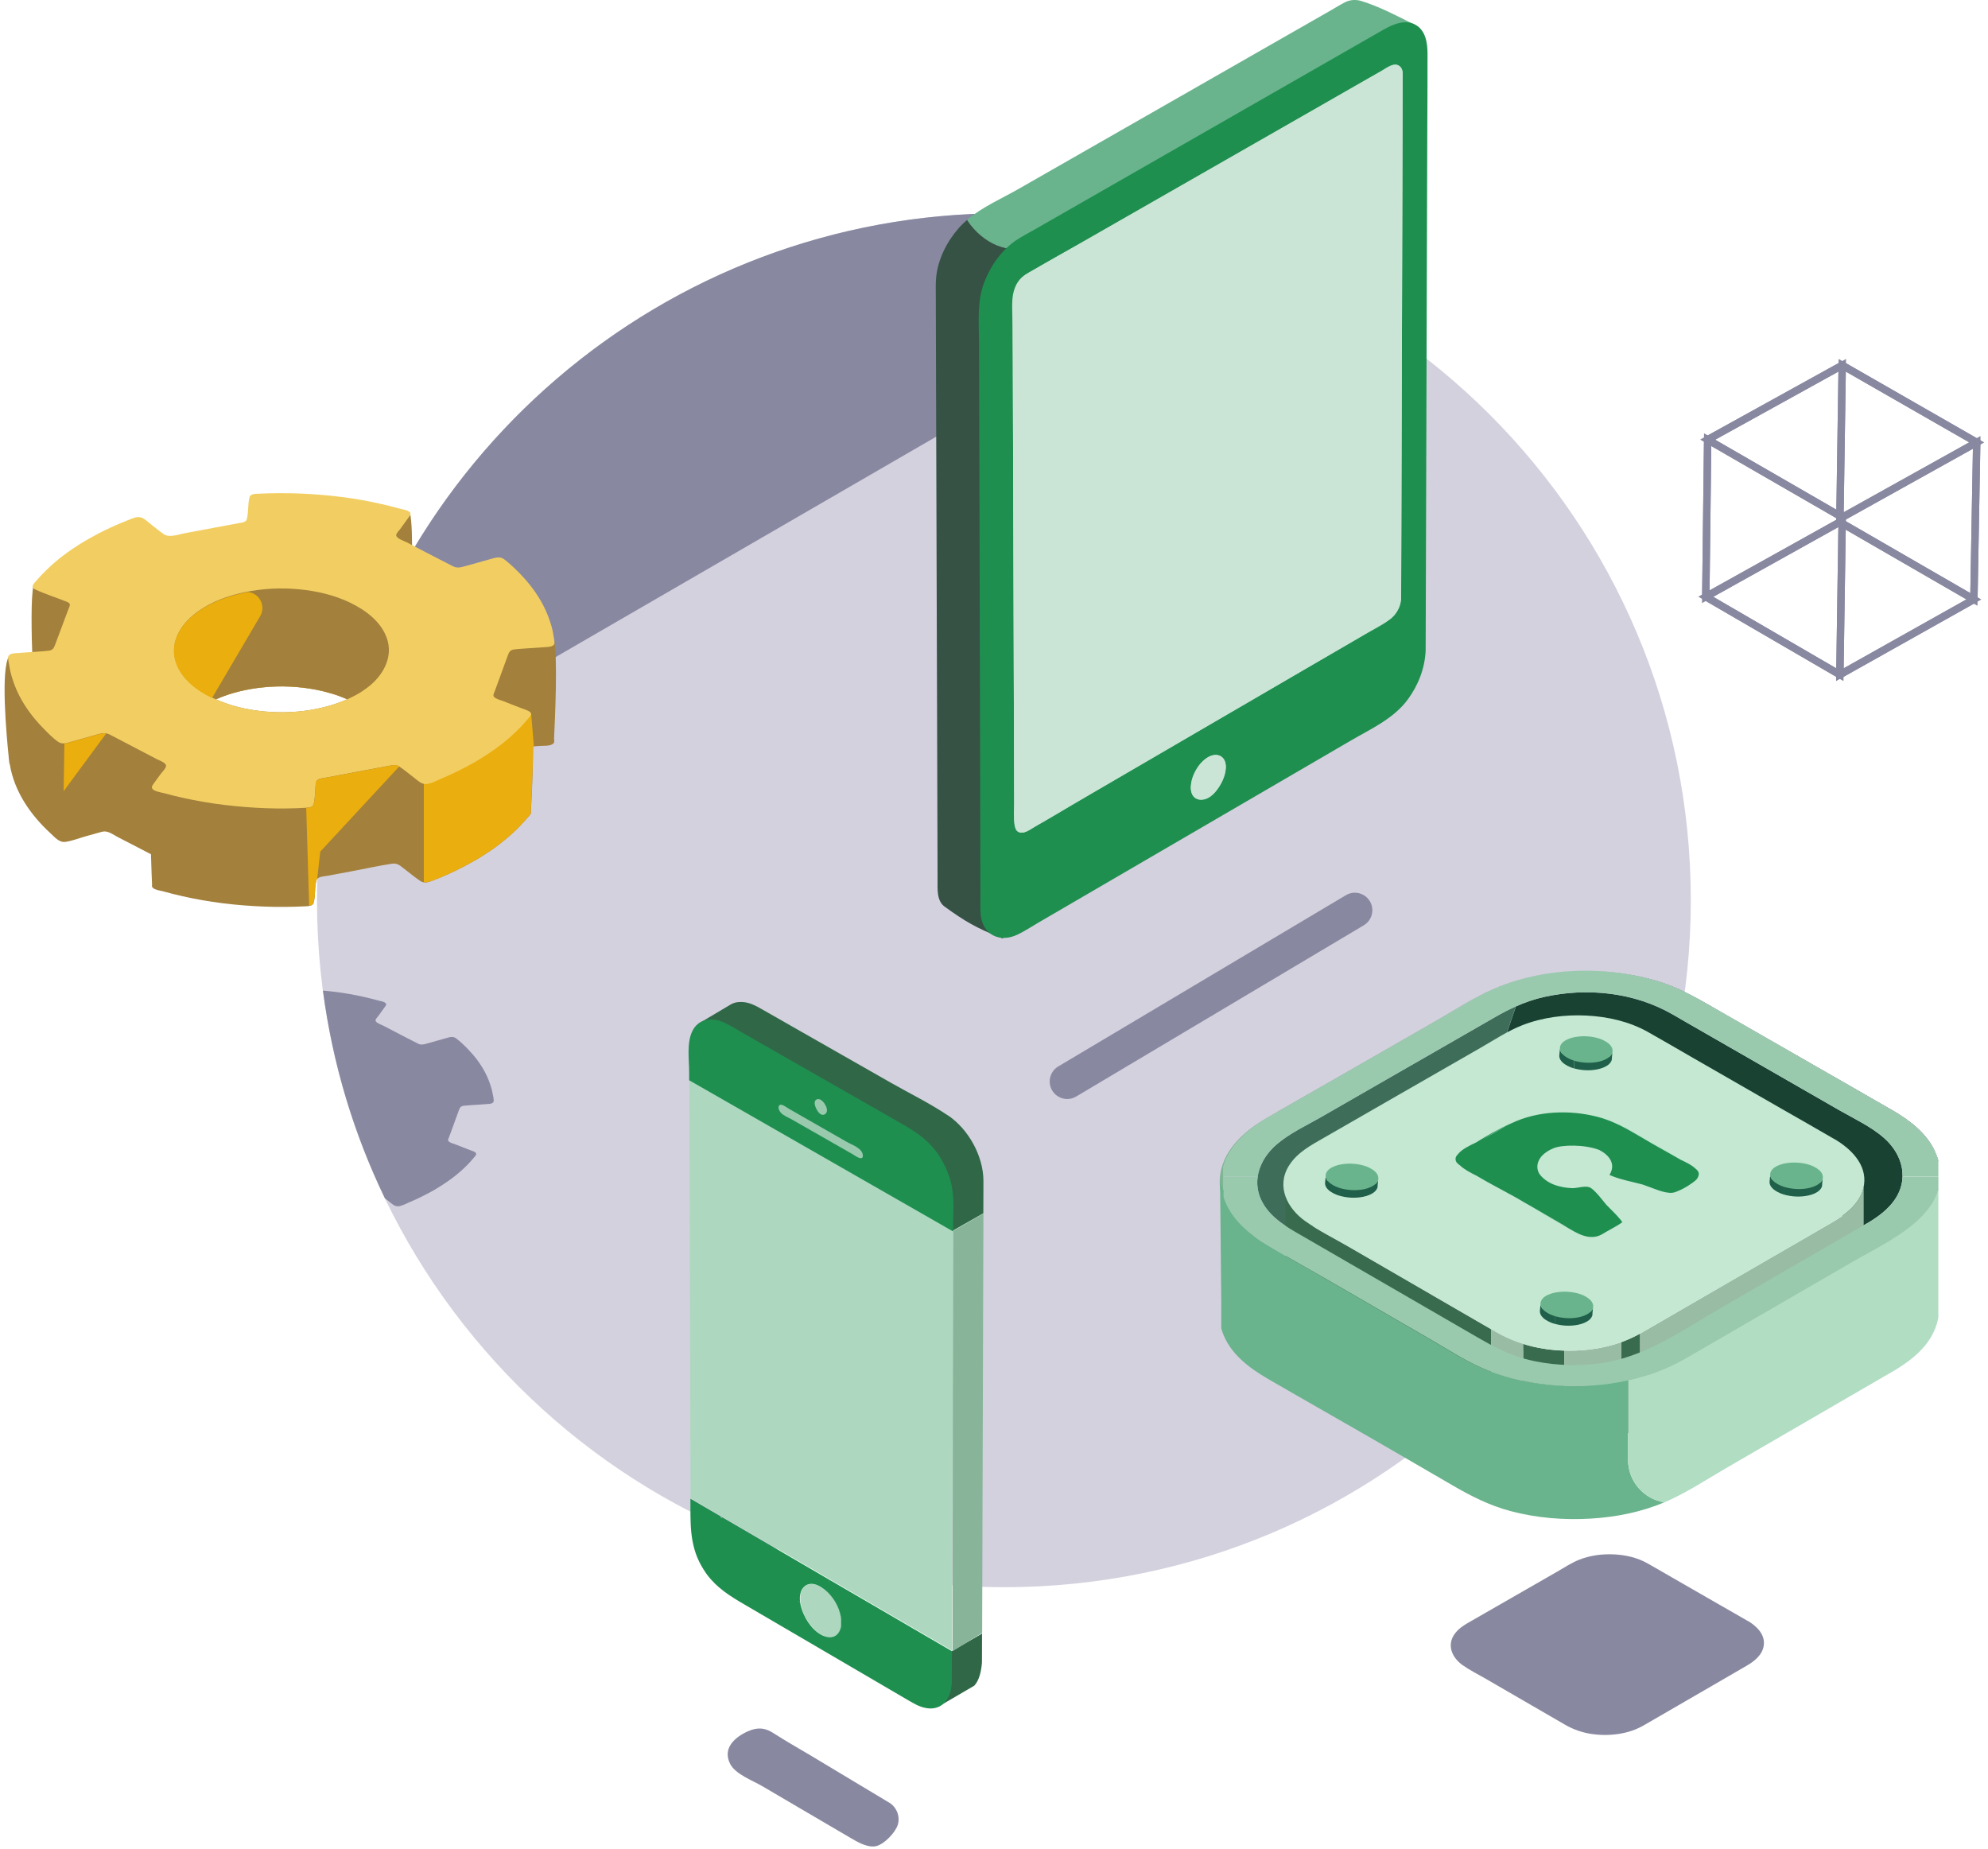 <svg width="414" height="385" viewBox="0 0 414 385" fill="none" xmlns="http://www.w3.org/2000/svg">
<g clip-path="url(#clip0_2846_74992)">
<path d="M209.061 330.51C288.065 330.51 352.111 266.464 352.111 187.46C352.111 108.456 288.065 44.41 209.061 44.41C130.056 44.41 66.011 108.456 66.011 187.46C66.011 266.464 130.056 330.51 209.061 330.51Z" fill="#D4D1DE"/>
<path d="M198.231 343.87L194.601 354.23L195.491 355.33L201.371 351.9L202.771 351.09L202.821 351.06C202.821 351.06 202.911 350.97 202.961 350.93C203.891 349.87 204.301 348.21 204.471 346.44C204.471 346.36 204.481 346.28 204.491 346.2L204.511 340.16L198.211 343.81H198.231V343.88V343.87Z" fill="#306847"/>
<path d="M175.22 337.66C175.22 337.66 175.22 337.6 175.22 337.57C175.22 337.52 175.22 337.48 175.22 337.43C175.22 337.39 175.22 337.35 175.22 337.31C175.22 337.27 175.22 337.24 175.22 337.2C175.22 337.15 175.21 337.1 175.2 337.06C175.2 337.04 175.2 337.01 175.2 336.99C175.2 336.93 175.18 336.87 175.18 336.82C175.18 336.81 175.18 336.8 175.18 336.79C174.87 334.84 173.81 332.96 172.45 331.6C172.14 331.29 171.76 330.96 171.33 330.67C170.31 329.99 168.95 329.52 167.92 330.11C167.91 330.11 167.89 330.13 167.88 330.14C167.85 330.16 167.82 330.18 167.79 330.2C167.76 330.22 167.73 330.24 167.7 330.27C167.55 330.38 167.42 330.52 167.29 330.68C167.01 331.03 166.84 331.44 166.74 331.87C166.62 332.42 166.64 333.2 166.72 333.79C166.72 333.79 166.72 333.79 166.73 333.79C166.85 334.52 167.07 335.24 167.29 335.8C167.31 335.86 167.34 335.92 167.37 335.99C167.37 336.01 167.39 336.03 167.4 336.05C167.4 336.07 167.42 336.09 167.43 336.12C167.5 336.29 167.58 336.45 167.66 336.6C168.12 337.5 168.77 338.48 169.57 339.29C170.23 339.94 170.99 340.46 171.84 340.74C173.61 341.34 174.84 340.34 175.18 338.79C175.18 338.79 175.19 338.79 175.2 338.8C175.2 338.76 175.23 338.51 175.23 338.48C175.23 338.47 175.23 338.45 175.23 338.44C175.23 338.4 175.23 338.36 175.24 338.31C175.24 338.29 175.24 338.27 175.24 338.25C175.24 338.21 175.24 338.17 175.24 338.13C175.24 338.11 175.24 338.09 175.24 338.07C175.24 338.01 175.24 337.95 175.24 337.9C175.24 337.82 175.24 337.75 175.24 337.67L175.22 337.66Z" fill="#ADD8BF"/>
<path d="M181.491 334.06L172.871 329.04C172.861 329.73 172.831 329.71 172.851 329.03L150.231 315.84C150.241 315.95 150.261 316.05 150.271 316.16L150.171 316.11C150.161 316 150.141 315.89 150.131 315.78L143.781 312.08C143.801 317.02 143.531 321.54 146.031 326C146.331 326.53 146.651 327.04 146.991 327.53C146.991 327.53 146.991 327.53 146.991 327.54C147.061 327.64 147.131 327.73 147.201 327.83C149.271 330.63 151.971 332.32 155.001 334.09C156.231 334.81 157.451 335.52 158.681 336.24C168.871 342.2 179.071 348.16 189.261 354.12C189.541 354.29 189.831 354.45 190.121 354.61C190.821 355 191.541 355.34 192.301 355.55C192.771 355.68 193.261 355.75 193.741 355.75C193.791 355.75 193.841 355.75 193.891 355.75C193.921 355.75 193.951 355.75 193.991 355.75C194.071 355.75 194.151 355.75 194.231 355.73C194.241 355.73 194.251 355.73 194.261 355.73C196.471 355.5 197.651 353.71 198.051 351.71C197.891 351.66 197.891 351.65 198.051 351.71C198.141 351.26 198.191 350.8 198.211 350.35C198.211 350.27 198.211 350.19 198.211 350.11L198.231 343.82L181.491 334.06ZM175.171 338.59C174.941 339.99 174.021 341.13 172.401 340.89C171.311 340.72 170.331 340.09 169.511 339.28C168.591 338.38 167.861 337.23 167.371 336.11C167.371 336.09 167.351 336.07 167.341 336.04C167.341 336.02 167.321 336 167.311 335.98C167.001 335.27 166.741 334.44 166.621 333.62C165.861 333.18 166.241 333.37 166.621 333.59C166.541 333 166.551 332.41 166.681 331.86C166.811 331.25 167.091 330.7 167.591 330.3C167.611 330.29 167.621 330.28 167.641 330.26C167.671 330.24 167.701 330.22 167.731 330.19C167.761 330.17 167.791 330.15 167.821 330.13C167.831 330.13 167.851 330.11 167.861 330.1C168.931 329.47 170.231 329.94 171.271 330.66C171.451 330.78 171.621 330.9 171.771 331.03C173.461 332.4 174.771 334.57 175.121 336.78C175.121 336.79 175.121 336.8 175.121 336.81C175.121 336.87 175.141 336.93 175.141 336.98C175.141 337 175.141 337.03 175.141 337.05C175.141 337.1 175.151 337.15 175.161 337.19C175.161 337.23 175.161 337.26 175.161 337.3C175.161 337.34 175.161 337.38 175.161 337.42C175.161 337.47 175.161 337.51 175.161 337.56C175.161 337.59 175.161 337.62 175.161 337.65C175.161 337.73 175.161 337.8 175.161 337.88C175.161 337.94 175.161 338 175.161 338.05C175.161 338.07 175.161 338.09 175.161 338.11C175.161 338.15 175.161 338.19 175.161 338.23C175.161 338.25 175.161 338.27 175.161 338.29C175.161 338.33 175.161 338.37 175.151 338.42C175.151 338.43 175.151 338.45 175.151 338.46C175.151 338.5 175.151 338.53 175.131 338.57C175.591 338.84 175.591 338.86 175.131 338.59H175.171Z" fill="#1F8F50"/>
<path d="M149.801 219.85C149.831 220.4 149.851 220.9 149.851 221.32L190.221 244.41L188.631 240.4L149.811 219.85H149.801Z" fill="black"/>
<path d="M198.47 256.341L198.36 343.841L204.53 340.031L204.8 252.701L198.47 256.341Z" fill="#88B59A"/>
<path d="M198.47 256.341L204.8 252.701L149.87 221.281L143.54 224.881L143.81 311.971L198.26 343.701L198.28 336.381L198.47 256.341Z" fill="#ADD8BF"/>
<path d="M197.39 232.26C193.64 229.74 189.48 227.71 185.56 225.48C178.7 221.57 171.85 217.66 164.99 213.76C162.89 212.56 160.78 211.36 158.68 210.16C157.4 209.43 156.09 208.71 154.57 208.65C154.49 208.65 154.42 208.65 154.34 208.65C154.32 208.65 154.3 208.65 154.27 208.65C154.22 208.65 154.16 208.65 154.11 208.65C154.09 208.65 154.07 208.65 154.05 208.65C153.98 208.65 153.91 208.65 153.85 208.66C153.83 208.66 153.81 208.66 153.8 208.66C153.75 208.66 153.7 208.67 153.65 208.68C153.62 208.68 153.6 208.68 153.57 208.69C153.53 208.69 153.49 208.7 153.45 208.71C153.42 208.71 153.4 208.71 153.37 208.72C153.31 208.73 153.26 208.74 153.2 208.76C153.17 208.76 153.14 208.78 153.11 208.78C153.08 208.78 153.05 208.79 153.03 208.8C153 208.8 152.96 208.82 152.93 208.83C152.91 208.83 152.89 208.84 152.87 208.85C152.79 208.88 152.72 208.9 152.65 208.93C152.65 208.93 152.65 208.93 152.64 208.93C152.6 208.95 152.56 208.96 152.53 208.98C152.52 208.98 152.5 208.99 152.49 209C152.45 209.02 152.41 209.04 152.38 209.05C152.29 209.09 152.21 209.14 152.13 209.19L145.46 213.15L149.81 219.83L188.63 240.38L190.22 244.39L198.29 256.32L204.71 252.67L204.78 252.63L204.8 245.88C204.79 240.71 201.67 235.1 197.38 232.23L197.39 232.26Z" fill="#306847"/>
<path d="M198.45 256.38C198.45 253.5 198.75 250.48 198.31 247.62C197.93 245.13 196.91 242.74 195.55 240.64C193.11 236.86 189.56 235.01 185.79 232.86C178.62 228.77 171.45 224.67 164.28 220.58C161.15 218.79 158.02 217.01 154.89 215.22C153.54 214.45 152.2 213.57 150.78 212.92C148.33 211.8 145.43 212.08 144.16 214.74C142.98 217.22 143.5 220.57 143.51 223.21V224.94L198.44 256.4L198.45 256.38Z" fill="#1F8F50"/>
<path d="M179.681 240.73C179.771 239.14 177.381 238.38 176.341 237.78C172.291 235.46 168.231 233.14 164.181 230.82C163.781 230.59 162.691 229.67 162.251 230.21C161.901 230.62 162.351 231.45 162.651 231.75C163.211 232.33 164.141 232.68 164.831 233.07L170.921 236.55L177.591 240.36C177.941 240.56 179.621 241.85 179.691 240.71L179.681 240.73Z" fill="#99CAAE"/>
<path d="M169.651 229.721C169.651 230.541 170.751 232.781 171.851 231.971C172.851 231.241 171.561 229.161 170.681 228.911C170.091 228.741 169.641 229.081 169.651 229.721Z" fill="#99CAAE"/>
<path d="M103.851 143.69C124.011 132.02 144.171 120.34 164.331 108.67C178.581 100.42 192.821 92.17 207.071 83.92C217.221 78.04 227.621 70.07 229.421 57.65C230.051 53.34 229.441 49.34 228.001 45.66C221.801 44.84 215.481 44.41 209.061 44.41C138.001 44.41 79.051 96.23 67.911 164.14C69.681 163.31 71.431 162.42 73.151 161.47C83.381 155.54 93.621 149.62 103.851 143.69Z" fill="#8888A1"/>
<path d="M363.98 337.541C361.98 336.371 359.97 335.241 357.97 334.091C354.72 332.221 351.46 330.351 348.21 328.481C346.49 327.491 344.79 326.491 343.06 325.521C340.96 324.341 338.54 323.791 336.15 323.671C333.73 323.551 331.24 323.861 328.97 324.741C327.32 325.381 325.79 326.401 324.26 327.281C321.16 329.061 318.06 330.841 314.96 332.621C312.22 334.191 309.48 335.771 306.74 337.341C305.24 338.201 303.65 339.021 302.72 340.551C301.31 342.861 302.56 345.301 304.58 346.731C306.08 347.791 307.78 348.631 309.37 349.551C312.58 351.411 315.79 353.271 319 355.131C321.32 356.471 323.64 357.821 325.96 359.161C327.69 360.161 329.56 360.801 331.55 361.081C334 361.431 336.54 361.311 338.93 360.671C340.05 360.371 341.12 359.931 342.14 359.371C343.79 358.421 345.44 357.461 347.08 356.511C350.33 354.631 353.57 352.751 356.82 350.871C359.11 349.541 361.41 348.211 363.7 346.881C365.33 345.931 367.01 344.651 367.3 342.651C367.64 340.341 365.79 338.581 363.97 337.511L363.98 337.541Z" fill="#8888A1"/>
<path d="M307.891 235.502C312.531 232.892 317.671 231.342 322.931 230.612C333.301 229.172 344.381 230.542 353.541 235.782C355.781 237.062 358.011 238.342 360.251 239.632C369.391 244.882 378.511 250.152 387.651 255.412C388.181 255.112 388.701 254.802 389.231 254.502C391.261 253.262 393.181 251.832 394.561 249.852C397.571 245.522 396.241 240.492 392.511 237.102C389.811 234.652 386.221 233.002 383.081 231.202C371.481 224.542 359.881 217.872 348.281 211.212C340.301 206.632 330.531 205.612 321.601 207.592C319.521 208.052 317.571 208.732 315.691 209.572L306.551 236.282C307.001 236.022 307.451 235.762 307.901 235.512L307.891 235.502Z" fill="#194233"/>
<path d="M356.351 209.582C363.281 213.562 370.211 217.542 377.131 221.522C382.771 224.762 388.421 227.982 394.051 231.242C398.181 233.632 402.341 236.922 403.631 241.762C403.641 241.802 403.651 241.842 403.661 241.892V241.732C403.661 241.732 403.661 241.712 403.661 241.692C403.471 240.982 403.211 240.302 402.911 239.652C401.151 235.922 397.621 233.232 394.101 231.202C388.481 227.952 382.841 224.732 377.211 221.502C370.291 217.532 363.381 213.562 356.461 209.592C352.651 207.402 348.901 205.362 344.641 204.152C340.281 202.912 335.631 202.242 330.971 202.182C335.591 202.252 340.191 202.932 344.511 204.152C348.781 205.362 352.541 207.412 356.361 209.602L356.351 209.582Z" fill="#194233"/>
<path d="M294.72 221.34C288.21 225.08 281.69 228.82 275.18 232.57C272.09 234.35 268.58 235.96 265.86 238.3C262.11 241.52 260.41 246.48 263.2 250.9C264.96 253.7 267.75 255.38 270.54 256.99C270.82 256.83 271.11 256.67 271.39 256.51C277.68 252.89 283.97 249.27 290.26 245.65C291.43 244.98 292.59 244.31 293.76 243.64C296.07 242.31 298.37 240.97 300.68 239.64C302.63 238.51 304.58 237.39 306.53 236.28L315.67 209.57C314.19 210.23 312.75 210.98 311.32 211.81C305.79 214.99 300.25 218.17 294.72 221.35V221.34Z" fill="#3E6D5A"/>
<path d="M254.8 242.79C255.14 241.66 255.66 240.61 256.29 239.63C257.68 237.48 259.68 235.67 261.82 234.18C262.45 233.74 263.1 233.33 263.75 232.95C268.2 230.33 272.7 227.81 277.18 225.24C284.68 220.93 292.19 216.62 299.69 212.31C303.53 210.1 307.35 207.59 311.43 205.84C313.44 204.98 315.52 204.28 317.66 203.72C321.71 202.67 325.96 202.16 330.19 202.15C323.66 202.14 317.11 203.33 311.24 205.84C307.15 207.59 303.32 210.11 299.47 212.32C291.95 216.64 284.43 220.96 276.91 225.27C272.43 227.84 267.91 230.37 263.46 233C258.88 235.69 254.37 239.81 254.02 245.46C253.92 247.15 254.21 248.73 254.79 250.2V242.78L254.8 242.79Z" fill="#7FB595"/>
<path d="M262.551 258.681C266.761 261.311 271.151 263.681 275.441 266.171C282.881 270.481 290.321 274.791 297.761 279.101C301.631 281.341 305.471 283.881 309.651 285.521C318.771 289.121 329.411 289.731 339.061 287.571V287.451C329.471 289.571 318.901 288.941 309.841 285.371C305.671 283.731 301.841 281.201 297.981 278.961C290.551 274.661 283.131 270.361 275.701 266.061C272.201 264.031 268.641 262.081 265.161 260.011C264.381 259.541 263.601 259.071 262.831 258.591C259.331 256.401 256.021 253.241 254.801 249.291V250.221C256.201 253.781 259.291 256.661 262.541 258.691L262.551 258.681Z" fill="#7FB595"/>
<path d="M393.151 258.591C390.621 260.111 388.061 261.431 385.931 262.671C374.151 269.491 362.361 276.321 350.581 283.141C348.161 284.481 345.651 285.581 343.001 286.401C341.711 286.801 340.391 287.151 339.051 287.441V287.561C340.341 287.271 341.611 286.941 342.861 286.551C345.511 285.731 348.021 284.621 350.451 283.281C362.261 276.441 374.061 269.611 385.871 262.771C391.961 259.241 401.611 254.951 403.661 247.691C402.301 252.361 397.801 255.791 393.151 258.581V258.591Z" fill="#7FB595"/>
<path d="M265.861 238.301C268.581 235.961 272.091 234.341 275.181 232.571C281.691 228.831 288.211 225.091 294.721 221.341C300.251 218.161 305.791 214.981 311.321 211.801C312.751 210.981 314.191 210.221 315.671 209.561C317.561 208.721 319.511 208.041 321.581 207.581C330.511 205.601 340.281 206.611 348.261 211.201C359.861 217.861 371.461 224.531 383.061 231.191C386.201 232.991 389.791 234.641 392.491 237.091C394.871 239.251 396.271 242.081 396.191 244.971H403.661V241.861C403.661 241.861 403.641 241.781 403.631 241.731C402.341 236.901 398.191 233.611 394.051 231.211C388.421 227.951 382.771 224.731 377.131 221.491C370.201 217.511 363.271 213.531 356.351 209.551C352.531 207.361 348.781 205.311 344.501 204.101C340.181 202.871 335.581 202.201 330.961 202.131C330.911 202.131 330.851 202.131 330.801 202.131C330.601 202.131 330.401 202.131 330.201 202.131C325.971 202.131 321.721 202.651 317.671 203.701C315.531 204.251 313.451 204.961 311.441 205.821C307.361 207.571 303.541 210.091 299.701 212.291C292.201 216.601 284.691 220.911 277.191 225.221C272.721 227.791 268.211 230.311 263.761 232.931C263.111 233.311 262.461 233.721 261.831 234.161C259.691 235.641 257.701 237.451 256.301 239.611C255.661 240.591 255.151 241.651 254.811 242.771V244.961H261.921C262.301 242.451 263.761 240.091 265.871 238.281L265.861 238.301Z" fill="#99CAAE"/>
<path d="M335.541 280.141C332.371 280.991 329.051 281.341 325.761 281.241V300.781C327.851 300.841 329.941 300.721 332.001 300.411C333.961 300.121 335.851 299.641 337.671 298.971V279.461C336.971 279.711 336.271 279.941 335.551 280.131L335.541 280.141Z" fill="#99BCA5"/>
<path d="M321.84 280.899C320.25 280.669 318.7 280.329 317.19 279.859V299.409C317.58 299.529 317.97 299.649 318.36 299.749C320.77 300.369 323.25 300.709 325.75 300.789V281.249C324.44 281.209 323.13 281.099 321.84 280.909V280.899Z" fill="#396B4E"/>
<path d="M381.491 254.57C377.231 257.03 372.981 259.5 368.721 261.96C362.701 265.45 356.681 268.93 350.661 272.42C347.611 274.19 344.561 275.95 341.511 277.72V297.24C341.751 297.11 341.981 296.98 342.211 296.85L343.691 295.99C347.451 293.81 351.211 291.63 354.961 289.45C360.981 285.96 366.991 282.47 373.011 278.98C376.061 277.21 379.121 275.44 382.171 273.66C384.011 272.54 385.751 271.2 386.921 269.35C387.701 268.11 388.071 266.84 388.111 265.59V247.08C387.431 250.59 384.431 252.87 381.491 254.57Z" fill="#99BCA5"/>
<path d="M341.491 277.731C340.251 278.411 338.981 278.991 337.661 279.471V298.981C338.981 298.501 340.261 297.921 341.511 297.241V277.721H341.491V277.731Z" fill="#396B4E"/>
<path d="M298.571 269.869C292.611 266.419 286.661 262.969 280.701 259.519C277.751 257.809 274.601 256.259 271.811 254.289C269.951 252.969 268.441 251.189 267.711 249.199V268.749C268.071 269.739 268.631 270.659 269.321 271.489C271.381 273.969 274.511 275.429 277.261 277.019C282.771 280.219 288.291 283.419 293.801 286.619C299.031 289.659 304.261 292.689 309.491 295.729C309.641 295.819 309.791 295.899 309.941 295.989C310.131 296.099 310.321 296.209 310.521 296.319V276.799C306.541 274.489 302.551 272.179 298.571 269.879V269.869Z" fill="#396B4E"/>
<path d="M317.19 295.981V279.851C315.57 279.341 313.99 278.691 312.47 277.891C312.13 277.711 311.8 277.531 311.47 277.341C311.15 277.161 310.831 276.971 310.521 276.791V296.311C312.671 297.531 314.82 298.651 317.19 299.401V295.981Z" fill="#99BCA5"/>
<path d="M382.001 237.191C378.301 235.031 374.571 232.921 370.851 230.791C364.821 227.321 358.781 223.861 352.751 220.391C349.571 218.561 346.401 216.701 343.201 214.901C339.301 212.711 334.821 211.691 330.381 211.471C325.891 211.251 321.281 211.831 317.071 213.461C314.011 214.651 311.171 216.551 308.331 218.181C302.581 221.481 296.831 224.791 291.071 228.091C285.991 231.011 280.911 233.931 275.831 236.851C273.051 238.451 270.101 239.971 268.371 242.811C265.761 247.101 268.081 251.631 271.821 254.281C274.611 256.251 277.761 257.801 280.711 259.511C286.671 262.961 292.621 266.411 298.581 269.861C302.881 272.351 307.181 274.841 311.491 277.331C314.711 279.191 318.171 280.371 321.861 280.891C326.401 281.531 331.121 281.321 335.551 280.131C337.641 279.571 339.611 278.761 341.501 277.721C344.561 275.951 347.611 274.181 350.671 272.411C356.691 268.921 362.711 265.441 368.731 261.951C372.991 259.491 377.241 257.021 381.501 254.561C384.531 252.801 387.641 250.421 388.181 246.711C388.801 242.431 385.381 239.151 382.011 237.181L382.001 237.191Z" fill="#C4E8D2"/>
<path d="M352.341 246.39C352.341 246.39 352.381 246.36 352.401 246.34C352.891 245.99 353.271 245.67 353.431 245.42C353.621 245.13 353.721 244.88 353.751 244.65C353.781 244.52 353.781 244.39 353.761 244.27C353.761 244.23 353.741 244.2 353.731 244.16C353.781 244.3 353.811 244.45 353.801 244.61C353.801 244.44 353.781 244.28 353.721 244.13C353.661 243.93 353.541 243.77 353.391 243.62C353.241 243.46 353.061 243.3 352.871 243.16C352.091 242.47 350.941 241.95 349.931 241.46C349.391 241.14 348.841 240.83 348.291 240.52C343.861 237.81 339.251 234.74 334.341 233.07C333.771 232.87 333.191 232.69 332.601 232.54C326.871 231.07 320.231 231.3 314.821 233.87C312.231 234.98 309.741 236.43 307.371 237.91C305.951 238.58 304.421 239.33 303.621 240.33C303.611 240.34 303.601 240.36 303.591 240.37C303.241 240.7 303.021 241.11 303.161 241.68C303.261 242.07 303.641 242.41 304.081 242.7C304.911 243.5 306.261 244.22 307.431 244.79C310.071 246.37 312.861 247.78 315.511 249.27C315.151 249.06 314.801 248.86 314.441 248.65C314.811 248.86 315.171 249.07 315.541 249.28C315.541 249.28 315.521 249.27 315.511 249.26C315.821 249.44 316.131 249.62 316.441 249.8C317.251 250.27 318.061 250.74 318.871 251.22C318.461 250.97 318.041 250.73 317.631 250.48C320.241 251.99 322.841 253.5 325.451 255.01C325.811 255.23 326.191 255.47 326.571 255.71C323.981 254.26 321.431 252.73 318.881 251.22C321.551 252.81 324.221 254.44 326.941 255.93C328.201 256.69 329.531 257.39 330.901 257.55C330.941 257.55 330.981 257.55 331.021 257.56C331.031 257.56 331.041 257.56 331.051 257.56C331.851 257.64 332.661 257.52 333.491 257.08C333.491 257.08 333.501 257.08 333.511 257.08H333.531L333.551 257.06L333.651 257C334.671 256.37 335.761 255.82 336.791 255.2C337.131 254.99 337.461 254.78 337.781 254.55L337.811 254.49V254.43C337.701 254.27 337.581 254.12 337.461 253.97C336.591 252.89 335.511 251.9 334.541 250.9C333.981 250.26 333.281 249.3 332.561 248.53C332.401 248.35 332.241 248.18 332.081 248.03C332.141 248.09 332.191 248.15 332.251 248.21C332.211 248.17 332.181 248.14 332.141 248.1C332.071 248.03 332.001 247.96 331.931 247.9C331.981 247.94 332.031 247.99 332.081 248.04C331.701 247.65 331.311 247.34 330.951 247.21C330.021 246.88 328.391 247.45 327.361 247.41C326.171 247.36 324.961 247.16 323.821 246.76C322.601 246.33 321.231 245.45 320.511 244.34C319.831 243.09 320.151 241.74 321.121 240.66C321.781 239.98 322.671 239.43 323.571 239.08C325.371 238.36 329.911 238.29 332.941 239.42C332.991 239.44 333.041 239.46 333.091 239.48C335.061 240.52 336.581 242.32 335.201 244.62V244.65L335.221 244.68C337.341 245.63 339.831 246.04 342.081 246.66C342.101 246.66 342.131 246.68 342.151 246.68C343.961 247.28 346.571 248.56 348.271 248.37C348.361 248.36 348.471 248.34 348.591 248.31C348.591 248.31 348.591 248.31 348.601 248.31C348.741 248.28 348.931 248.22 349.141 248.13C350.041 247.79 351.281 247.16 352.251 246.43C353.101 245.89 353.751 245.28 353.791 244.62C353.761 245.27 353.131 245.86 352.321 246.39H352.341ZM353.301 243.53C353.231 243.47 353.161 243.41 353.081 243.36C353.041 243.32 353.001 243.28 352.961 243.24C353.081 243.33 353.191 243.43 353.301 243.53ZM348.111 240.42C346.771 239.66 345.421 238.92 344.091 238.15C341.121 236.44 338.191 234.54 334.991 233.3C339.601 234.99 343.931 237.85 348.121 240.41L348.111 240.42ZM314.771 233.9C314.771 233.9 314.681 233.94 314.631 233.97C313.451 234.55 312.301 235.22 311.171 235.89C310.311 236.37 309.461 236.85 308.601 237.34C310.621 236.12 312.651 234.88 314.781 233.9H314.771ZM309.331 245.69C309.331 245.69 309.351 245.7 309.361 245.71C309.391 245.73 309.421 245.75 309.461 245.77C309.421 245.75 309.381 245.72 309.331 245.7V245.69Z" fill="#1F8F50"/>
<path d="M335.801 219.061C335.721 219.431 335.491 219.751 335.221 220.001C335.091 219.851 334.951 219.711 334.801 219.591C334.471 219.321 334.091 219.111 333.701 218.931C333.511 218.841 333.321 218.761 333.121 218.691C332.701 218.541 332.271 218.421 331.841 218.331C331.401 218.241 330.961 218.181 330.521 218.151C330.101 218.121 329.671 218.112 329.251 218.132C328.811 218.152 328.361 218.192 327.931 218.272C327.891 218.272 327.851 218.291 327.811 218.291V222.471C327.951 222.511 328.101 222.551 328.251 222.581C328.671 222.681 329.091 222.752 329.521 222.802C329.951 222.852 330.391 222.871 330.821 222.861C331.251 222.861 331.691 222.821 332.121 222.761C332.551 222.701 332.981 222.611 333.401 222.481C333.811 222.351 334.221 222.181 334.591 221.951C334.951 221.731 335.281 221.442 335.491 221.072C335.571 220.932 335.631 220.771 335.661 220.621V220.561C335.671 220.481 335.681 220.401 335.671 220.311L335.791 219.052L335.801 219.061Z" fill="#205F4A"/>
<path d="M326.67 218.621C326.27 218.771 325.87 218.971 325.53 219.231C325.46 219.291 325.39 219.351 325.32 219.411C325.08 219.131 324.89 218.781 324.86 218.411L324.73 219.651C324.68 220.011 324.77 220.381 324.96 220.691C325.18 221.051 325.5 221.351 325.85 221.591C326.21 221.841 326.6 222.041 327 222.201C327.26 222.311 327.53 222.401 327.81 222.481V218.311C327.43 218.391 327.04 218.491 326.68 218.631L326.67 218.621Z" fill="#205F4A"/>
<path d="M333.95 216.621C333.55 216.431 333.14 216.281 332.71 216.161C332.28 216.041 331.85 215.951 331.42 215.891C330.99 215.831 330.55 215.791 330.12 215.781C329.69 215.771 329.25 215.781 328.82 215.831C328.39 215.881 327.97 215.941 327.55 216.041C327.13 216.141 326.71 216.291 326.31 216.481C325.91 216.671 325.55 216.911 325.27 217.231C324.99 217.551 324.81 217.971 324.85 218.411C324.89 218.851 325.13 219.231 325.43 219.541C325.73 219.851 326.09 220.091 326.46 220.301C326.83 220.511 327.24 220.671 327.65 220.811C328.06 220.951 328.5 221.051 328.94 221.131C329.35 221.201 329.77 221.251 330.19 221.281C330.61 221.311 331.06 221.311 331.49 221.281C331.92 221.251 332.37 221.201 332.8 221.111C333.23 221.021 333.65 220.901 334.05 220.731C334.45 220.561 334.84 220.351 335.17 220.061C335.5 219.771 335.75 219.421 335.81 218.991C335.87 218.561 335.72 218.141 335.46 217.791C335.2 217.441 334.86 217.171 334.5 216.941C334.32 216.831 334.13 216.731 333.95 216.641V216.621Z" fill="#69B48C"/>
<path d="M287.021 245.601C286.941 245.971 286.711 246.291 286.441 246.541C286.311 246.391 286.171 246.251 286.021 246.131C285.691 245.861 285.311 245.651 284.921 245.471C284.731 245.381 284.541 245.301 284.341 245.231C283.921 245.081 283.491 244.961 283.061 244.871C282.621 244.781 282.181 244.721 281.741 244.691C281.321 244.661 280.891 244.651 280.471 244.671C280.031 244.691 279.581 244.731 279.151 244.811C279.111 244.811 279.071 244.831 279.031 244.831V249.011C279.171 249.051 279.321 249.091 279.471 249.121C279.891 249.221 280.311 249.291 280.741 249.341C281.171 249.391 281.611 249.411 282.041 249.401C282.471 249.401 282.911 249.361 283.341 249.301C283.771 249.241 284.201 249.151 284.621 249.021C285.031 248.891 285.441 248.721 285.811 248.491C286.171 248.271 286.501 247.981 286.711 247.611C286.791 247.471 286.851 247.311 286.881 247.161V247.101C286.891 247.021 286.901 246.941 286.891 246.851L287.011 245.591L287.021 245.601Z" fill="#205F4A"/>
<path d="M277.891 245.15C277.491 245.3 277.091 245.5 276.751 245.76C276.681 245.82 276.611 245.88 276.541 245.94C276.301 245.66 276.111 245.31 276.081 244.94L275.951 246.18C275.901 246.54 275.991 246.91 276.181 247.22C276.401 247.58 276.721 247.88 277.071 248.12C277.431 248.37 277.821 248.57 278.221 248.73C278.481 248.84 278.751 248.93 279.031 249.01V244.84C278.651 244.92 278.261 245.02 277.901 245.16L277.891 245.15Z" fill="#205F4A"/>
<path d="M285.171 243.15C284.771 242.96 284.361 242.81 283.931 242.69C283.501 242.57 283.071 242.48 282.641 242.42C282.211 242.36 281.771 242.32 281.341 242.31C280.911 242.3 280.471 242.31 280.041 242.36C279.611 242.41 279.191 242.47 278.771 242.57C278.351 242.67 277.931 242.82 277.531 243.01C277.131 243.2 276.771 243.44 276.491 243.76C276.211 244.08 276.031 244.5 276.071 244.94C276.111 245.38 276.351 245.76 276.651 246.07C276.951 246.38 277.311 246.62 277.681 246.83C278.051 247.04 278.461 247.2 278.871 247.34C279.281 247.48 279.721 247.58 280.161 247.66C280.571 247.73 280.991 247.78 281.411 247.81C281.831 247.84 282.281 247.84 282.711 247.81C283.141 247.78 283.591 247.73 284.021 247.64C284.451 247.55 284.871 247.43 285.271 247.26C285.671 247.09 286.061 246.88 286.391 246.59C286.721 246.3 286.971 245.95 287.031 245.52C287.091 245.09 286.941 244.67 286.681 244.32C286.421 243.97 286.081 243.7 285.721 243.47C285.541 243.36 285.351 243.26 285.171 243.17V243.15Z" fill="#69B48C"/>
<path d="M331.76 272.251C331.68 272.621 331.451 272.941 331.181 273.191C331.051 273.041 330.91 272.901 330.76 272.781C330.43 272.511 330.05 272.301 329.66 272.121C329.47 272.031 329.281 271.951 329.081 271.881C328.661 271.731 328.231 271.611 327.801 271.521C327.361 271.431 326.92 271.371 326.48 271.341C326.06 271.311 325.631 271.301 325.211 271.321C324.771 271.341 324.321 271.381 323.891 271.461C323.851 271.461 323.811 271.481 323.771 271.481V275.661C323.911 275.701 324.061 275.741 324.211 275.771C324.631 275.871 325.05 275.941 325.48 275.991C325.91 276.041 326.35 276.061 326.78 276.051C327.21 276.051 327.651 276.011 328.081 275.951C328.511 275.891 328.941 275.801 329.361 275.671C329.771 275.541 330.181 275.371 330.551 275.141C330.911 274.921 331.241 274.631 331.451 274.261C331.531 274.121 331.591 273.961 331.621 273.811V273.751C331.631 273.671 331.64 273.591 331.63 273.501L331.75 272.241L331.76 272.251Z" fill="#205F4A"/>
<path d="M322.63 271.81C322.23 271.96 321.83 272.16 321.49 272.42C321.42 272.48 321.35 272.54 321.28 272.6C321.04 272.32 320.85 271.97 320.82 271.6L320.69 272.84C320.64 273.2 320.73 273.57 320.92 273.88C321.14 274.24 321.46 274.54 321.81 274.78C322.17 275.03 322.56 275.23 322.96 275.39C323.22 275.5 323.49 275.59 323.77 275.67V271.5C323.39 271.58 323 271.68 322.64 271.82L322.63 271.81Z" fill="#205F4A"/>
<path d="M329.91 269.81C329.51 269.62 329.1 269.47 328.67 269.35C328.24 269.23 327.81 269.14 327.38 269.08C326.95 269.02 326.51 268.98 326.08 268.97C325.65 268.96 325.21 268.97 324.78 269.02C324.35 269.07 323.93 269.13 323.51 269.23C323.09 269.33 322.67 269.48 322.27 269.67C321.87 269.86 321.51 270.1 321.23 270.42C320.95 270.74 320.77 271.16 320.81 271.6C320.85 272.04 321.09 272.42 321.39 272.73C321.69 273.04 322.05 273.28 322.42 273.49C322.79 273.7 323.2 273.86 323.61 274C324.02 274.14 324.46 274.24 324.9 274.32C325.31 274.39 325.73 274.44 326.15 274.47C326.57 274.5 327.02 274.5 327.45 274.47C327.88 274.44 328.33 274.39 328.76 274.3C329.19 274.21 329.61 274.09 330.01 273.92C330.41 273.75 330.8 273.54 331.13 273.25C331.46 272.96 331.71 272.61 331.77 272.18C331.83 271.75 331.68 271.33 331.42 270.98C331.16 270.63 330.82 270.36 330.46 270.13C330.28 270.02 330.09 269.92 329.91 269.83V269.81Z" fill="#69B48C"/>
<path d="M379.591 245.36C379.511 245.73 379.281 246.05 379.011 246.3C378.881 246.15 378.741 246.01 378.591 245.89C378.261 245.62 377.881 245.41 377.491 245.23C377.301 245.14 377.111 245.06 376.911 244.99C376.491 244.84 376.061 244.72 375.631 244.63C375.191 244.54 374.751 244.48 374.311 244.45C373.891 244.42 373.461 244.41 373.041 244.43C372.601 244.45 372.151 244.49 371.721 244.57C371.681 244.57 371.641 244.59 371.601 244.59V248.77C371.741 248.81 371.891 248.85 372.041 248.88C372.461 248.98 372.881 249.05 373.311 249.1C373.741 249.15 374.181 249.17 374.611 249.16C375.041 249.16 375.481 249.12 375.911 249.06C376.341 249 376.771 248.91 377.191 248.78C377.601 248.65 378.011 248.48 378.381 248.25C378.741 248.03 379.071 247.74 379.281 247.37C379.361 247.23 379.421 247.07 379.451 246.92V246.86C379.461 246.78 379.471 246.7 379.461 246.61L379.581 245.35L379.591 245.36Z" fill="#205F4A"/>
<path d="M370.46 244.91C370.06 245.06 369.66 245.26 369.32 245.52C369.25 245.58 369.18 245.64 369.11 245.7C368.87 245.42 368.68 245.07 368.65 244.7L368.52 245.94C368.47 246.3 368.56 246.67 368.75 246.98C368.97 247.34 369.29 247.64 369.64 247.88C370 248.13 370.39 248.33 370.79 248.49C371.05 248.6 371.32 248.69 371.6 248.77V244.6C371.22 244.68 370.83 244.78 370.47 244.92L370.46 244.91Z" fill="#205F4A"/>
<path d="M377.74 242.92C377.34 242.73 376.93 242.58 376.5 242.46C376.07 242.34 375.64 242.25 375.21 242.19C374.78 242.13 374.34 242.09 373.91 242.08C373.48 242.07 373.04 242.08 372.61 242.13C372.18 242.18 371.76 242.24 371.34 242.34C370.92 242.44 370.5 242.59 370.1 242.78C369.7 242.97 369.34 243.21 369.06 243.53C368.78 243.85 368.6 244.27 368.64 244.71C368.68 245.15 368.92 245.53 369.22 245.84C369.52 246.15 369.88 246.39 370.25 246.6C370.62 246.81 371.03 246.97 371.44 247.11C371.85 247.25 372.29 247.35 372.73 247.43C373.14 247.5 373.56 247.55 373.98 247.58C374.4 247.61 374.85 247.61 375.28 247.58C375.71 247.55 376.16 247.5 376.59 247.41C377.02 247.32 377.44 247.2 377.84 247.03C378.24 246.86 378.63 246.65 378.96 246.36C379.29 246.07 379.54 245.72 379.6 245.29C379.66 244.86 379.51 244.44 379.25 244.09C378.99 243.74 378.65 243.47 378.29 243.24C378.11 243.13 377.92 243.03 377.74 242.94V242.92Z" fill="#69B48C"/>
<path d="M339.05 303.98V287.34C329.4 289.5 318.76 288.88 309.64 285.29C305.46 283.64 301.62 281.11 297.75 278.87C290.31 274.56 282.87 270.25 275.43 265.94C271.14 263.45 266.75 261.08 262.54 258.45C259.29 256.42 255.49 249.72 254.08 246.16L254.32 270.87V276.58C254.38 276.81 254.45 277.05 254.53 277.28C256.09 281.84 260.08 284.83 264.09 287.15C272.47 292.01 281.32 297.01 289.7 301.87C294 304.37 298.3 306.86 302.6 309.36C306.41 311.57 310.22 313.49 314.51 314.64C319.9 316.08 325.56 316.55 331.13 316.23C336.4 315.93 341.72 314.89 346.59 312.83C342.31 312.15 339.04 308.45 339.04 303.98H339.05Z" fill="#69B48C"/>
<path d="M385.87 262.561C374.06 269.401 362.26 276.231 350.45 283.071C348.02 284.411 345.51 285.521 342.86 286.341C341.61 286.731 340.34 287.061 339.05 287.351V303.991C339.05 308.461 342.32 312.161 346.6 312.841C346.97 312.681 347.34 312.521 347.7 312.351C351.73 310.491 355.53 308.001 359.36 305.771C361.59 304.471 363.83 303.181 366.06 301.881C375.6 296.351 385.13 290.811 394.67 285.281C396.98 283.871 399.18 282.281 400.91 280.161C402.36 278.381 403.29 276.391 403.66 274.351V247.471C401.61 254.741 391.96 259.031 385.87 262.551V262.561Z" fill="#B1DDC3"/>
<path d="M262.831 258.58C263.601 259.06 264.381 259.53 265.161 260C268.641 262.08 272.201 264.03 275.701 266.05C283.131 270.35 290.551 274.65 297.981 278.95C301.841 281.19 305.681 283.72 309.841 285.36C318.901 288.93 329.461 289.55 339.061 287.44C340.401 287.15 341.711 286.8 343.011 286.4C345.661 285.58 348.171 284.47 350.591 283.14C362.371 276.32 374.161 269.49 385.941 262.67C388.071 261.44 390.641 260.11 393.161 258.59C397.811 255.8 402.311 252.36 403.671 247.69V244.99H396.201C396.151 246.63 395.641 248.29 394.551 249.85C393.181 251.83 391.261 253.26 389.221 254.5C388.691 254.8 388.171 255.11 387.641 255.41C377.831 261.09 368.021 266.77 358.211 272.45C350.131 277.13 342.331 282.79 332.831 283.93C327.811 284.54 322.631 284.29 317.731 283C314.111 282.05 310.951 280.37 307.741 278.51C295.771 271.58 283.791 264.65 271.821 257.72C271.401 257.48 270.981 257.24 270.551 256.99C267.761 255.39 264.981 253.7 263.211 250.9C261.991 248.97 261.631 246.93 261.921 244.98H254.811V249.27C256.031 253.22 259.341 256.38 262.841 258.57L262.831 258.58Z" fill="#99CAAE"/>
<path d="M248.62 59.289C240.93 57.789 233.25 56.289 225.56 54.789C220.77 53.859 215.98 52.919 211.19 51.989C210.31 51.819 209.42 51.679 208.57 51.419C206.01 50.659 203.73 48.869 202.11 46.779C201.86 46.459 201.63 46.119 201.42 45.779C200.77 46.329 200.15 46.919 199.6 47.559C197.15 50.379 195.31 54.029 194.95 57.789C194.83 59.049 194.88 60.319 194.88 61.579C194.9 68.469 194.92 75.369 194.94 82.259C194.97 93.319 195.01 104.379 195.04 115.439C195.08 127.109 195.11 138.779 195.15 150.449C195.18 159.189 195.2 167.939 195.23 176.679C195.23 178.839 195.24 181.009 195.25 183.169C195.25 185.129 195.03 187.569 196.72 188.789C200.89 191.819 203.25 193.209 208.74 195.399C217.4 190.359 227.27 175.289 235.93 170.249C245.74 164.539 255.55 158.829 265.36 153.119C270.1 150.359 274.91 147.689 279.59 144.839C284.66 141.739 287.92 135.689 287.98 129.789C288.03 124.389 288.01 118.989 288.02 113.589L288.1 82.369C288.11 77.249 288.13 72.129 288.14 67.009C283.08 66.019 278.02 65.039 272.96 64.049C264.85 62.469 256.74 60.879 248.63 59.299L248.62 59.289Z" fill="#355244"/>
<path d="M294.3 5C290.67 3.18 287.24 1.37 283.49 0.21C282.34 -0.15 281.09 -0.05 280.02 0.5C279.58 0.73 279.14 0.98 278.72 1.23C278.26 1.5 277.8 1.78 277.35 2.04C274.36 3.75 271.38 5.46 268.39 7.16C258.82 12.63 249.25 18.11 239.68 23.58C230.49 28.83 221.31 34.09 212.12 39.34C208.69 41.3 204.54 43.11 201.4 45.77C201.61 46.12 201.84 46.45 202.09 46.77C203.71 48.86 205.99 50.64 208.55 51.41C209.41 51.67 210.3 51.81 211.17 51.98C215.96 52.91 220.75 53.85 225.54 54.78C233.23 56.28 240.91 57.78 248.6 59.28C256.71 60.86 264.82 62.45 272.93 64.03C277.99 65.02 283.05 66 288.11 66.99C288.13 60.27 288.14 53.55 288.16 46.82C288.18 40.06 288.19 33.3 288.21 26.54C288.21 23.58 288.22 20.63 288.23 17.67C288.24 13.64 295.66 9.89 295.67 5.86L294.29 4.99L294.3 5Z" fill="#69B48C"/>
<path d="M296.891 135.471C296.901 131.451 296.911 127.431 296.931 123.411C296.961 113.711 296.991 104.021 297.021 94.321C297.061 82.451 297.091 70.571 297.131 58.701C297.161 48.301 297.191 37.901 297.231 27.511C297.251 22.091 297.3 16.661 297.281 11.241C297.281 9.011 296.931 6.391 294.791 5.171C292.651 3.951 290.111 5.031 288.101 6.181C281.801 9.791 275.501 13.401 269.201 17.011C259.081 22.811 248.961 28.601 238.841 34.401L215.581 47.721C214.221 48.501 212.801 49.221 211.501 50.101C208.431 52.211 206.141 55.571 204.871 59.041C203.431 62.961 203.871 67.321 203.881 71.431L203.951 97.441C203.981 109.021 204.011 120.611 204.041 132.191C204.071 143.341 204.101 154.481 204.121 165.631C204.141 172.671 204.161 179.701 204.171 186.741C204.171 187.951 204.111 189.201 204.221 190.421C204.631 194.631 208.141 196.391 211.881 194.621C213.331 193.941 214.691 193.031 216.071 192.221L225.731 186.591C235.421 180.951 245.101 175.301 254.791 169.661C263.641 164.501 272.491 159.351 281.341 154.191C285.561 151.731 290.281 149.631 293.231 145.571C295.391 142.611 296.721 139.151 296.891 135.481V135.471Z" fill="#1F8F50"/>
<path d="M292.111 15.459C292.111 13.249 290.351 13.269 288.861 14.109C287.211 15.039 285.581 15.989 283.931 16.929C276.931 20.939 269.921 24.939 262.921 28.949C254.261 33.909 245.601 38.859 236.941 43.819C230.441 47.539 223.941 51.259 217.451 54.979C214.471 56.689 210.961 58.109 210.871 62.149C210.781 66.189 210.901 70.289 210.911 74.359L210.991 99.769C211.021 109.869 211.051 119.979 211.081 130.079C211.111 138.889 211.131 147.709 211.161 156.519L211.201 170.769V171.439L211.171 161.489C211.151 153.369 211.121 145.259 211.101 137.139C211.071 127.129 211.041 117.109 211.011 107.099C210.981 97.979 210.951 88.849 210.931 79.729C210.911 74.299 210.901 68.869 210.881 63.449C210.881 62.079 210.861 60.849 211.511 59.569C212.301 57.999 213.541 57.229 214.971 56.409C220.351 53.329 225.721 50.259 231.101 47.179C239.621 42.299 248.151 37.419 256.671 32.549C264.411 28.119 272.151 23.689 279.881 19.259C282.281 17.889 284.671 16.519 287.071 15.149C287.971 14.629 289.071 13.759 290.111 13.529C291.401 13.249 292.111 14.269 292.101 15.469L292.111 15.459Z" fill="#CAE5D5"/>
<path d="M291.76 124.869L291.78 124.539C291.71 128.629 287.31 130.299 284.34 132.029C278 135.719 271.67 139.409 265.33 143.099C257.14 147.869 248.94 152.639 240.75 157.419C233.99 161.359 227.24 165.289 220.48 169.229L215.05 172.389C214.11 172.939 212.79 173.929 211.79 173.009C211.37 172.619 211.23 171.989 211.23 171.439C211.23 173.539 212.94 173.599 214.38 172.769C215.82 171.939 217.22 171.109 218.65 170.289C224.97 166.609 231.29 162.929 237.61 159.249C245.76 154.499 253.92 149.749 262.07 144.999C268.83 141.059 275.6 137.119 282.36 133.179L287.91 129.949C289.24 129.179 290.37 128.429 291.12 126.989C291.47 126.329 291.7 125.609 291.78 124.869H291.76Z" fill="#CAE5D5"/>
<path d="M291.78 124.539L292.11 15.459H292.12L291.78 124.539Z" fill="#CAE5D5"/>
<path d="M291.781 124.54C291.791 121.21 291.801 117.89 291.811 114.56L291.881 90.29C291.911 80.27 291.941 70.26 291.971 60.24C292.001 51.13 292.031 42.03 292.051 32.92L292.101 16.85C292.101 15.85 292.321 14.36 291.391 13.71C290.321 12.96 288.911 14.08 287.971 14.61C282.551 17.71 277.131 20.82 271.701 23.92C263.211 28.78 254.711 33.64 246.221 38.5C238.491 42.92 230.771 47.34 223.041 51.76C220.671 53.11 218.311 54.47 215.941 55.82C214.911 56.41 213.701 56.94 212.821 57.75C210.111 60.26 210.881 64.56 210.891 67.87C210.911 75.05 210.931 82.23 210.961 89.41C210.991 99.21 211.021 109.01 211.051 118.81C211.081 128.61 211.111 138.02 211.141 147.63C211.161 154.22 211.181 160.81 211.201 167.4C211.201 169.34 210.491 174.83 214.081 172.92C218.141 170.76 222.071 168.27 226.041 165.95C234.081 161.27 242.121 156.58 250.161 151.9C258.201 147.22 266.641 142.3 274.881 137.51C279.461 134.84 284.061 132.21 288.621 129.51C290.381 128.47 291.741 126.64 291.781 124.52V124.54Z" fill="#CAE5D5"/>
<path d="M292.11 15.46L292.08 25.44C292.06 33.53 292.03 41.62 292.01 49.71C291.98 59.73 291.95 69.74 291.92 79.76C291.89 88.87 291.86 97.97 291.84 107.08L291.79 123.15C291.79 124.55 291.77 125.79 291.07 127.08C290.26 128.57 289.05 129.29 287.66 130.1C282.24 133.25 276.83 136.41 271.41 139.56C262.95 144.49 254.48 149.42 246.02 154.35C238.36 158.81 230.71 163.27 223.05 167.73L216.11 171.77C215.23 172.28 213.98 173.3 212.92 173.38C211.29 173.5 211.22 171.81 211.22 170.62L211.2 165.25L211.13 143.48C211.1 133.66 211.07 123.83 211.04 114.01C211.01 104.44 210.98 94.86 210.95 85.29C210.93 78.78 210.91 72.27 210.89 65.76C210.88 62.49 210.52 59.08 213.79 57.08C217.81 54.61 222 52.38 226.1 50.04C234.2 45.4 242.31 40.77 250.41 36.13C258.67 31.4 266.94 26.67 275.2 21.94C279.78 19.32 284.35 16.66 288.95 14.07C290.42 13.24 292.12 13.33 292.11 15.47V15.46Z" fill="#CAE5D5"/>
<path d="M248.001 163.93C248.001 166.19 249.871 167.07 251.731 165.93C249.871 167.08 247.991 166.19 248.001 163.94V163.93Z" fill="#CAE5D5"/>
<path d="M251.731 157.58C250.011 158.54 248.751 160.43 248.241 162.31C248.091 162.84 248.011 163.38 248.001 163.93C248.001 161.96 249.041 159.94 250.431 158.58C250.821 158.2 251.251 157.85 251.731 157.59V157.58Z" fill="#CAE5D5"/>
<path d="M255.27 159.901V159.791C255.21 162.151 253.73 164.681 251.73 165.921C253.71 164.701 255.16 162.221 255.27 159.901Z" fill="#CAE5D5"/>
<path d="M255.27 159.79C255.32 157.65 253.65 156.5 251.73 157.57C253.65 156.5 255.32 157.65 255.27 159.79Z" fill="#CAE5D5"/>
<path d="M255.281 159.799C255.341 157.569 253.581 156.529 251.651 157.629C250.271 158.419 249.231 159.839 248.611 161.289C248.031 162.629 247.491 164.899 248.761 166.029C250.171 167.299 252.201 165.789 253.181 164.699C254.361 163.379 255.231 161.589 255.281 159.799Z" fill="#CAE5D5"/>
<path d="M255.271 159.69C255.271 162.17 252.651 167.34 249.461 166.42C247.601 165.89 247.881 163.35 248.351 161.94C248.851 160.43 249.801 158.97 251.081 158C252.921 156.62 255.281 157.03 255.271 159.69Z" fill="#CAE5D5"/>
<path d="M280.29 186.4L220.39 222.06C219.22 222.75 218.54 224.03 218.6 225.38C218.74 228.12 221.74 229.74 224.1 228.34L284 192.68C285.17 191.99 285.85 190.71 285.79 189.36C285.65 186.62 282.65 185 280.29 186.4Z" fill="#8888A1"/>
<path d="M115.321 132.711L104.571 134.121L102.741 136.601C101.581 136.851 100.411 137.301 99.281 137.611C98.401 137.861 97.531 138.101 96.651 138.351C96.241 138.471 95.811 138.621 95.381 138.621C94.431 138.621 93.451 137.891 92.651 137.471C89.481 135.831 86.291 134.221 83.151 132.541C82.881 132.401 82.521 132.241 82.491 131.901C82.461 131.471 83.081 130.891 83.301 130.591C83.811 129.891 84.321 129.181 84.831 128.481L85.371 128.521C85.371 128.521 85.391 128.191 85.421 127.621C85.461 127.521 85.471 127.411 85.441 127.301C85.651 123.211 86.221 110.051 85.351 106.711L74.601 108.121L64.241 122.171L67.711 123.531C65.261 123.301 62.801 123.171 60.331 123.131C58.821 123.111 57.311 123.121 55.801 123.161C55.071 123.181 54.331 123.211 53.601 123.251C53.061 123.271 52.321 123.291 52.031 123.841C51.541 125.391 51.841 127.161 51.371 128.711C51.201 129.041 50.821 129.171 50.481 129.251C48.641 129.691 46.731 129.951 44.871 130.301C42.241 130.791 39.611 131.281 36.981 131.771C36.471 131.871 35.931 132.021 35.401 132.041C34.521 132.071 33.971 131.531 33.321 131.031C32.261 130.231 31.211 129.421 30.151 128.621C29.601 128.211 29.011 128.011 28.311 128.181C27.401 128.401 26.471 128.861 25.611 129.221C24.741 129.581 23.871 129.961 23.011 130.361C22.671 130.521 22.341 130.681 22.011 130.841L13.601 122.921L6.971 121.941C6.411 124.351 6.551 131.891 6.761 137.511L1.931 136.591C0.081 139.151 1.341 153.081 1.811 157.601C1.811 157.831 1.841 158.061 1.881 158.291C1.931 158.751 1.961 159.011 1.961 159.011L2.021 159.031C2.021 159.031 2.031 159.111 2.041 159.151C2.961 164.791 6.351 169.691 10.491 173.491C11.381 174.301 12.321 175.501 13.651 175.301C15.071 175.091 16.511 174.521 17.891 174.131C18.791 173.881 19.681 173.631 20.581 173.381C20.981 173.271 21.391 173.131 21.811 173.131C22.761 173.151 23.761 173.901 24.561 174.321C26.851 175.521 29.161 176.681 31.441 177.881C31.521 180.991 31.641 183.561 31.671 184.301C31.601 184.501 31.631 184.701 31.881 184.911C32.381 185.341 33.381 185.441 33.991 185.611C34.661 185.801 35.331 185.971 36.001 186.141C37.321 186.471 38.651 186.771 39.981 187.041C42.811 187.611 45.671 188.041 48.551 188.331C51.451 188.621 54.361 188.791 57.281 188.841C58.721 188.861 60.161 188.841 61.601 188.801C62.341 188.781 63.081 188.751 63.821 188.711C64.331 188.681 65.011 188.641 65.281 188.121C65.761 186.551 65.441 184.741 65.941 183.171C66.291 182.501 67.691 182.461 68.331 182.341C70.111 182.011 71.891 181.671 73.681 181.341C76.321 180.841 78.961 180.251 81.621 179.851C82.651 179.691 83.201 180.151 83.961 180.741C85.141 181.631 86.281 182.611 87.511 183.441C88.391 184.031 89.271 183.691 90.171 183.341C91.271 182.921 92.371 182.471 93.441 181.981C95.681 180.971 97.831 179.831 99.941 178.571C101.341 177.691 102.741 176.781 104.041 175.761C105.231 174.831 106.401 173.861 107.491 172.801C108.061 172.251 108.611 171.671 109.141 171.081C109.391 170.801 109.631 170.531 109.871 170.241C110.071 170.001 110.481 169.671 110.561 169.341C110.591 169.221 110.581 169.111 110.551 169.021C110.621 167.811 111.011 161.041 111.011 155.431C111.471 155.401 111.941 155.361 112.401 155.331C113.201 155.271 114.751 155.431 115.331 154.711L115.401 154.561C115.441 154.301 115.421 154.031 115.381 153.751C115.561 150.201 116.221 136.221 115.311 132.761L115.321 132.711ZM64.821 147.811C61.121 148.431 57.301 148.471 53.581 147.981C50.611 147.591 47.691 146.841 44.951 145.621C48.021 144.251 51.361 143.481 54.701 143.131C58.431 142.741 62.221 142.911 65.901 143.631C68.081 144.061 70.251 144.691 72.291 145.611C69.921 146.671 67.401 147.371 64.821 147.801V147.811Z" fill="#A3803B"/>
<path d="M96.251 152.93L88.261 159.39V183.69C88.301 183.69 88.331 183.69 88.371 183.7H88.391C88.421 183.7 88.461 183.7 88.491 183.7C88.531 183.7 88.561 183.7 88.601 183.7C88.601 183.7 88.611 183.7 88.621 183.7C88.651 183.7 88.681 183.7 88.711 183.7C88.711 183.7 88.721 183.7 88.731 183.7C88.771 183.7 88.801 183.7 88.841 183.69C88.841 183.69 88.851 183.69 88.861 183.69C88.891 183.69 88.921 183.69 88.951 183.68C88.951 183.68 88.961 183.68 88.971 183.68C89.011 183.68 89.041 183.67 89.081 183.66C89.111 183.66 89.151 183.64 89.181 183.64H89.201C89.271 183.62 89.341 183.6 89.421 183.58H89.441C89.471 183.58 89.501 183.56 89.541 183.55C89.541 183.55 89.541 183.55 89.551 183.55C89.591 183.54 89.621 183.53 89.661 183.51C89.661 183.51 89.671 183.51 89.681 183.51C89.711 183.5 89.741 183.49 89.771 183.48H89.791C89.831 183.47 89.861 183.45 89.901 183.44C89.901 183.44 89.911 183.44 89.921 183.44C89.951 183.43 89.981 183.42 90.011 183.4C90.021 183.4 90.031 183.4 90.041 183.39C90.071 183.38 90.111 183.36 90.141 183.35C91.241 182.93 92.341 182.48 93.411 181.99C95.651 180.98 97.801 179.84 99.911 178.58C101.311 177.7 102.711 176.79 104.011 175.77C105.201 174.84 106.371 173.87 107.461 172.81C108.031 172.26 108.581 171.68 109.111 171.09C109.361 170.81 109.601 170.54 109.841 170.25C110.041 170.01 110.451 169.68 110.531 169.35C110.561 169.23 110.551 169.12 110.521 169.03C110.591 167.82 110.981 161.05 110.981 155.44C111.051 155.44 111.111 155.44 111.181 155.43L110.611 148.58L101.221 147.82C101.221 147.82 96.231 152.99 96.221 152.99L96.251 152.93Z" fill="#EBAE0F"/>
<path d="M115.211 131.991C115.101 131.361 114.951 130.741 114.771 130.131C114.341 128.711 113.801 127.341 113.121 126.031C111.851 123.591 110.151 121.371 108.231 119.401C107.221 118.371 106.141 117.331 104.991 116.461C104.101 115.801 103.201 116.121 102.231 116.391C100.381 116.911 98.541 117.421 96.692 117.941C95.832 118.181 95.141 118.321 94.302 117.901C91.082 116.281 87.891 114.581 84.692 112.921C84.261 112.701 82.561 112.141 82.511 111.491C82.481 111.061 83.091 110.501 83.311 110.201C83.901 109.381 84.501 108.561 85.091 107.741C85.332 107.401 85.671 107.071 85.332 106.671C84.921 106.181 83.841 106.091 83.272 105.921C81.931 105.541 80.572 105.211 79.212 104.901C76.561 104.301 73.871 103.831 71.171 103.491C65.302 102.741 59.371 102.521 53.462 102.821C52.952 102.851 52.272 102.891 52.002 103.401C51.532 104.951 51.831 106.721 51.342 108.261C51.081 108.761 50.392 108.811 49.892 108.901C48.892 109.091 47.882 109.271 46.882 109.461C44.062 109.991 41.252 110.511 38.431 111.041C37.261 111.261 35.312 112.001 34.202 111.281C33.261 110.671 32.401 109.921 31.512 109.241C30.881 108.761 30.162 107.981 29.372 107.751C28.491 107.491 27.651 107.931 26.841 108.241C25.982 108.571 25.131 108.921 24.282 109.291C22.442 110.091 20.651 110.981 18.901 111.961C15.562 113.821 12.332 116.051 9.611 118.751C8.921 119.431 8.241 120.121 7.621 120.861C7.081 121.491 6.221 122.221 7.321 122.731C9.361 123.691 11.572 124.381 13.671 125.211C13.921 125.311 14.162 125.391 14.371 125.571L14.502 125.741L14.552 125.931C14.531 126.261 14.341 126.601 14.232 126.901C13.961 127.621 13.691 128.341 13.421 129.061C12.791 130.731 12.171 132.411 11.541 134.081C11.232 134.921 11.041 135.401 10.052 135.511C8.541 135.681 7.011 135.731 5.491 135.851C4.691 135.911 3.891 135.961 3.091 136.031C2.621 136.071 2.121 136.131 1.811 136.531L1.731 136.681C1.631 137.331 1.851 138.141 1.961 138.791C2.071 139.441 2.211 140.081 2.391 140.711C2.811 142.151 3.341 143.551 4.031 144.881C5.291 147.331 6.981 149.561 8.901 151.531C9.901 152.551 10.961 153.671 12.142 154.491C13.052 155.121 14.142 154.651 15.091 154.381C16.951 153.861 18.802 153.341 20.662 152.821C21.521 152.581 22.192 152.601 22.982 153.021C26.232 154.721 29.482 156.411 32.721 158.111C33.191 158.361 34.791 158.871 34.562 159.631C34.401 160.161 33.772 160.741 33.462 161.171C32.911 161.921 32.352 162.671 31.822 163.431C30.951 164.661 33.331 164.941 34.111 165.151C35.411 165.511 36.712 165.831 38.032 166.121C40.871 166.751 43.752 167.251 46.642 167.601C52.352 168.291 58.161 168.551 63.911 168.191C64.391 168.161 65.011 168.091 65.261 167.601C65.761 166.031 65.442 164.231 65.921 162.661C66.231 162.071 67.231 162.041 67.811 161.931C69.181 161.671 70.552 161.421 71.921 161.161C74.942 160.591 77.972 160.031 80.992 159.461C81.731 159.321 82.451 159.171 83.132 159.601C84.231 160.311 85.251 161.201 86.291 161.991C87.022 162.551 87.722 163.291 88.701 163.261C89.742 163.221 90.912 162.551 91.862 162.151C94.291 161.141 96.632 159.971 98.921 158.671C101.601 157.081 104.201 155.321 106.521 153.221C107.721 152.131 108.871 150.981 109.901 149.731C110.331 149.211 111.031 148.601 110.171 148.111C109.651 147.811 109.021 147.651 108.471 147.431C107.261 146.961 106.051 146.481 104.841 146.011C104.251 145.781 103.431 145.611 102.941 145.181L102.811 145.011L102.751 144.821C102.771 144.481 102.951 144.141 103.071 143.831C103.341 143.101 103.601 142.371 103.871 141.631C104.481 139.961 105.091 138.291 105.701 136.621C106.001 135.791 106.191 135.321 107.181 135.221C108.701 135.051 110.241 134.991 111.771 134.881C112.551 134.821 113.341 134.781 114.121 134.711C114.581 134.671 115.071 134.601 115.371 134.221L115.441 134.071C115.531 133.411 115.301 132.621 115.181 131.961L115.211 131.991ZM64.822 147.811C61.121 148.431 57.301 148.471 53.581 147.981C50.611 147.591 47.691 146.841 44.952 145.621C48.022 144.251 51.361 143.481 54.702 143.131C58.431 142.741 62.221 142.911 65.901 143.631C68.082 144.061 70.251 144.691 72.291 145.611C69.921 146.671 67.401 147.371 64.822 147.801V147.811Z" fill="#F2CE62"/>
<path d="M65.901 143.64C68.081 144.07 70.251 144.7 72.291 145.62C73.261 145.19 74.211 144.7 75.131 144.14C75.861 143.66 76.581 143.16 77.241 142.59C80.011 140.2 81.841 136.61 80.581 132.95C79.371 129.42 76.131 127.05 72.901 125.49C69.561 123.88 65.861 123.04 62.191 122.7C58.461 122.35 54.671 122.55 51.011 123.3C47.461 124.03 43.951 125.32 41.011 127.47C38.121 129.58 35.751 132.86 36.351 136.61C36.931 140.25 39.951 142.98 43.031 144.68C43.661 145.03 44.301 145.34 44.961 145.63C48.031 144.26 51.371 143.49 54.711 143.14C58.441 142.75 62.231 142.92 65.911 143.64H65.901Z" fill="#A3803B"/>
<path d="M51.621 123.279C51.381 123.319 51.151 123.369 50.911 123.419C47.371 124.149 43.881 125.439 40.941 127.579C38.061 129.679 35.701 132.959 36.291 136.689C36.871 140.319 39.881 143.039 42.951 144.729C43.351 144.949 43.751 145.149 44.161 145.349L54.181 128.299C55.441 126.159 54.001 123.489 51.621 123.279Z" fill="#EBAE0F"/>
<path d="M81.031 159.48C78.01 160.05 74.981 160.61 71.96 161.18C70.591 161.44 69.221 161.69 67.85 161.95C67.451 162.02 66.85 162.06 66.41 162.27L65.77 162.71C65.611 163.99 65.68 166.41 65.29 167.62C65.04 168.1 64.421 168.17 63.941 168.21C63.88 168.21 63.831 168.21 63.77 168.21L64.38 188.61C64.751 188.55 65.1 188.41 65.281 188.07C65.76 186.5 65.441 184.69 65.941 183.12C65.971 183.05 66.02 182.99 66.07 182.94L66.691 177.34L83.141 159.6C82.46 159.17 81.74 159.33 81.01 159.46L81.031 159.48Z" fill="#EBAE0F"/>
<path d="M20.681 152.851C18.821 153.371 16.971 153.891 15.111 154.411C14.571 154.561 13.991 154.781 13.411 154.821L13.251 164.751L22.111 152.741C21.651 152.661 21.201 152.711 20.671 152.851H20.681Z" fill="#EBAE0F"/>
<path d="M82.841 251.2C83.621 251.17 84.491 250.67 85.201 250.37C87.011 249.62 88.761 248.74 90.471 247.77C92.471 246.58 94.421 245.27 96.141 243.7C97.041 242.89 97.891 242.03 98.661 241.09C98.981 240.7 99.501 240.25 98.861 239.88C98.471 239.66 98.001 239.54 97.591 239.37C96.691 239.02 95.781 238.66 94.881 238.31C94.441 238.14 93.831 238.01 93.461 237.69L93.361 237.56L93.321 237.42C93.341 237.17 93.471 236.91 93.561 236.68C93.761 236.13 93.961 235.59 94.161 235.04L95.521 231.3C95.751 230.68 95.891 230.33 96.631 230.25C97.771 230.13 98.921 230.08 100.061 230C100.641 229.96 101.231 229.92 101.811 229.87C102.151 229.84 102.521 229.79 102.741 229.5L102.801 229.38C102.871 228.89 102.701 228.29 102.611 227.81C102.531 227.34 102.421 226.88 102.281 226.42C101.961 225.36 101.561 224.34 101.051 223.36C100.101 221.53 98.831 219.88 97.401 218.41C96.651 217.64 95.841 216.86 94.981 216.22C94.321 215.72 93.641 215.97 92.921 216.17C91.541 216.56 90.161 216.94 88.791 217.33C88.151 217.51 87.631 217.62 87.011 217.3C84.601 216.09 82.231 214.82 79.831 213.58C79.511 213.42 78.241 213 78.211 212.51C78.191 212.19 78.641 211.77 78.801 211.54C79.241 210.93 79.691 210.32 80.131 209.7C80.311 209.45 80.561 209.2 80.311 208.9C80.001 208.54 79.201 208.46 78.771 208.34C77.771 208.05 76.751 207.81 75.741 207.58C73.761 207.13 71.751 206.78 69.741 206.53C68.911 206.42 68.081 206.35 67.251 206.27C69.261 221.58 73.701 236.14 80.161 249.53C80.461 249.77 80.751 250.01 81.051 250.23C81.601 250.64 82.121 251.2 82.851 251.18L82.841 251.2Z" fill="#8888A1"/>
<path d="M155.761 360.501C153.031 361.731 150.401 364.031 152.051 367.291C153.151 369.451 156.631 370.701 158.701 371.911C161.341 373.461 163.981 375.001 166.611 376.551C170.091 378.591 173.571 380.631 177.051 382.671C178.521 383.531 180.641 384.821 182.451 384.421C184.141 384.041 186.501 381.551 186.981 379.931C187.511 378.121 186.631 376.111 184.961 375.241C179.611 372.031 174.261 368.811 168.911 365.601C166.281 364.031 163.591 362.521 161.021 360.861C159.061 359.601 157.421 359.761 155.741 360.521L155.761 360.501Z" fill="#8888A1"/>
<path d="M383.151 108.701L355.231 124.261L355.621 91.551L383.641 76.061L383.151 108.701Z" stroke="#8888A1" stroke-width="1.54" stroke-miterlimit="10"/>
<path d="M411.061 124.821L383.151 108.701L383.641 76.061L411.651 92.121L411.061 124.821Z" stroke="#8888A1" stroke-width="1.54" stroke-miterlimit="10"/>
<path d="M355.231 124.261L383.151 140.491L383.641 107.721L355.621 91.551L355.231 124.261Z" stroke="#8888A1" stroke-width="1.54" stroke-miterlimit="10"/>
<path d="M383.151 140.491L411.061 124.821L411.651 92.121L383.641 107.721L383.151 140.491Z" stroke="#8888A1" stroke-width="1.54" stroke-miterlimit="10"/>
<path d="M383.641 107.721L411.651 92.121L383.641 76.061L355.621 91.551L383.641 107.721Z" stroke="#8888A1" stroke-width="1.54" stroke-miterlimit="10"/>
<path d="M411.061 124.821L383.151 140.491L355.231 124.261L383.151 108.701L411.061 124.821Z" stroke="#8888A1" stroke-width="1.54" stroke-miterlimit="10"/>
</g>
<defs>
<clipPath id="clip0_2846_74992">
<rect width="412.27" height="384.48" fill="white" transform="translate(0.951)"/>
</clipPath>
</defs>
</svg>

